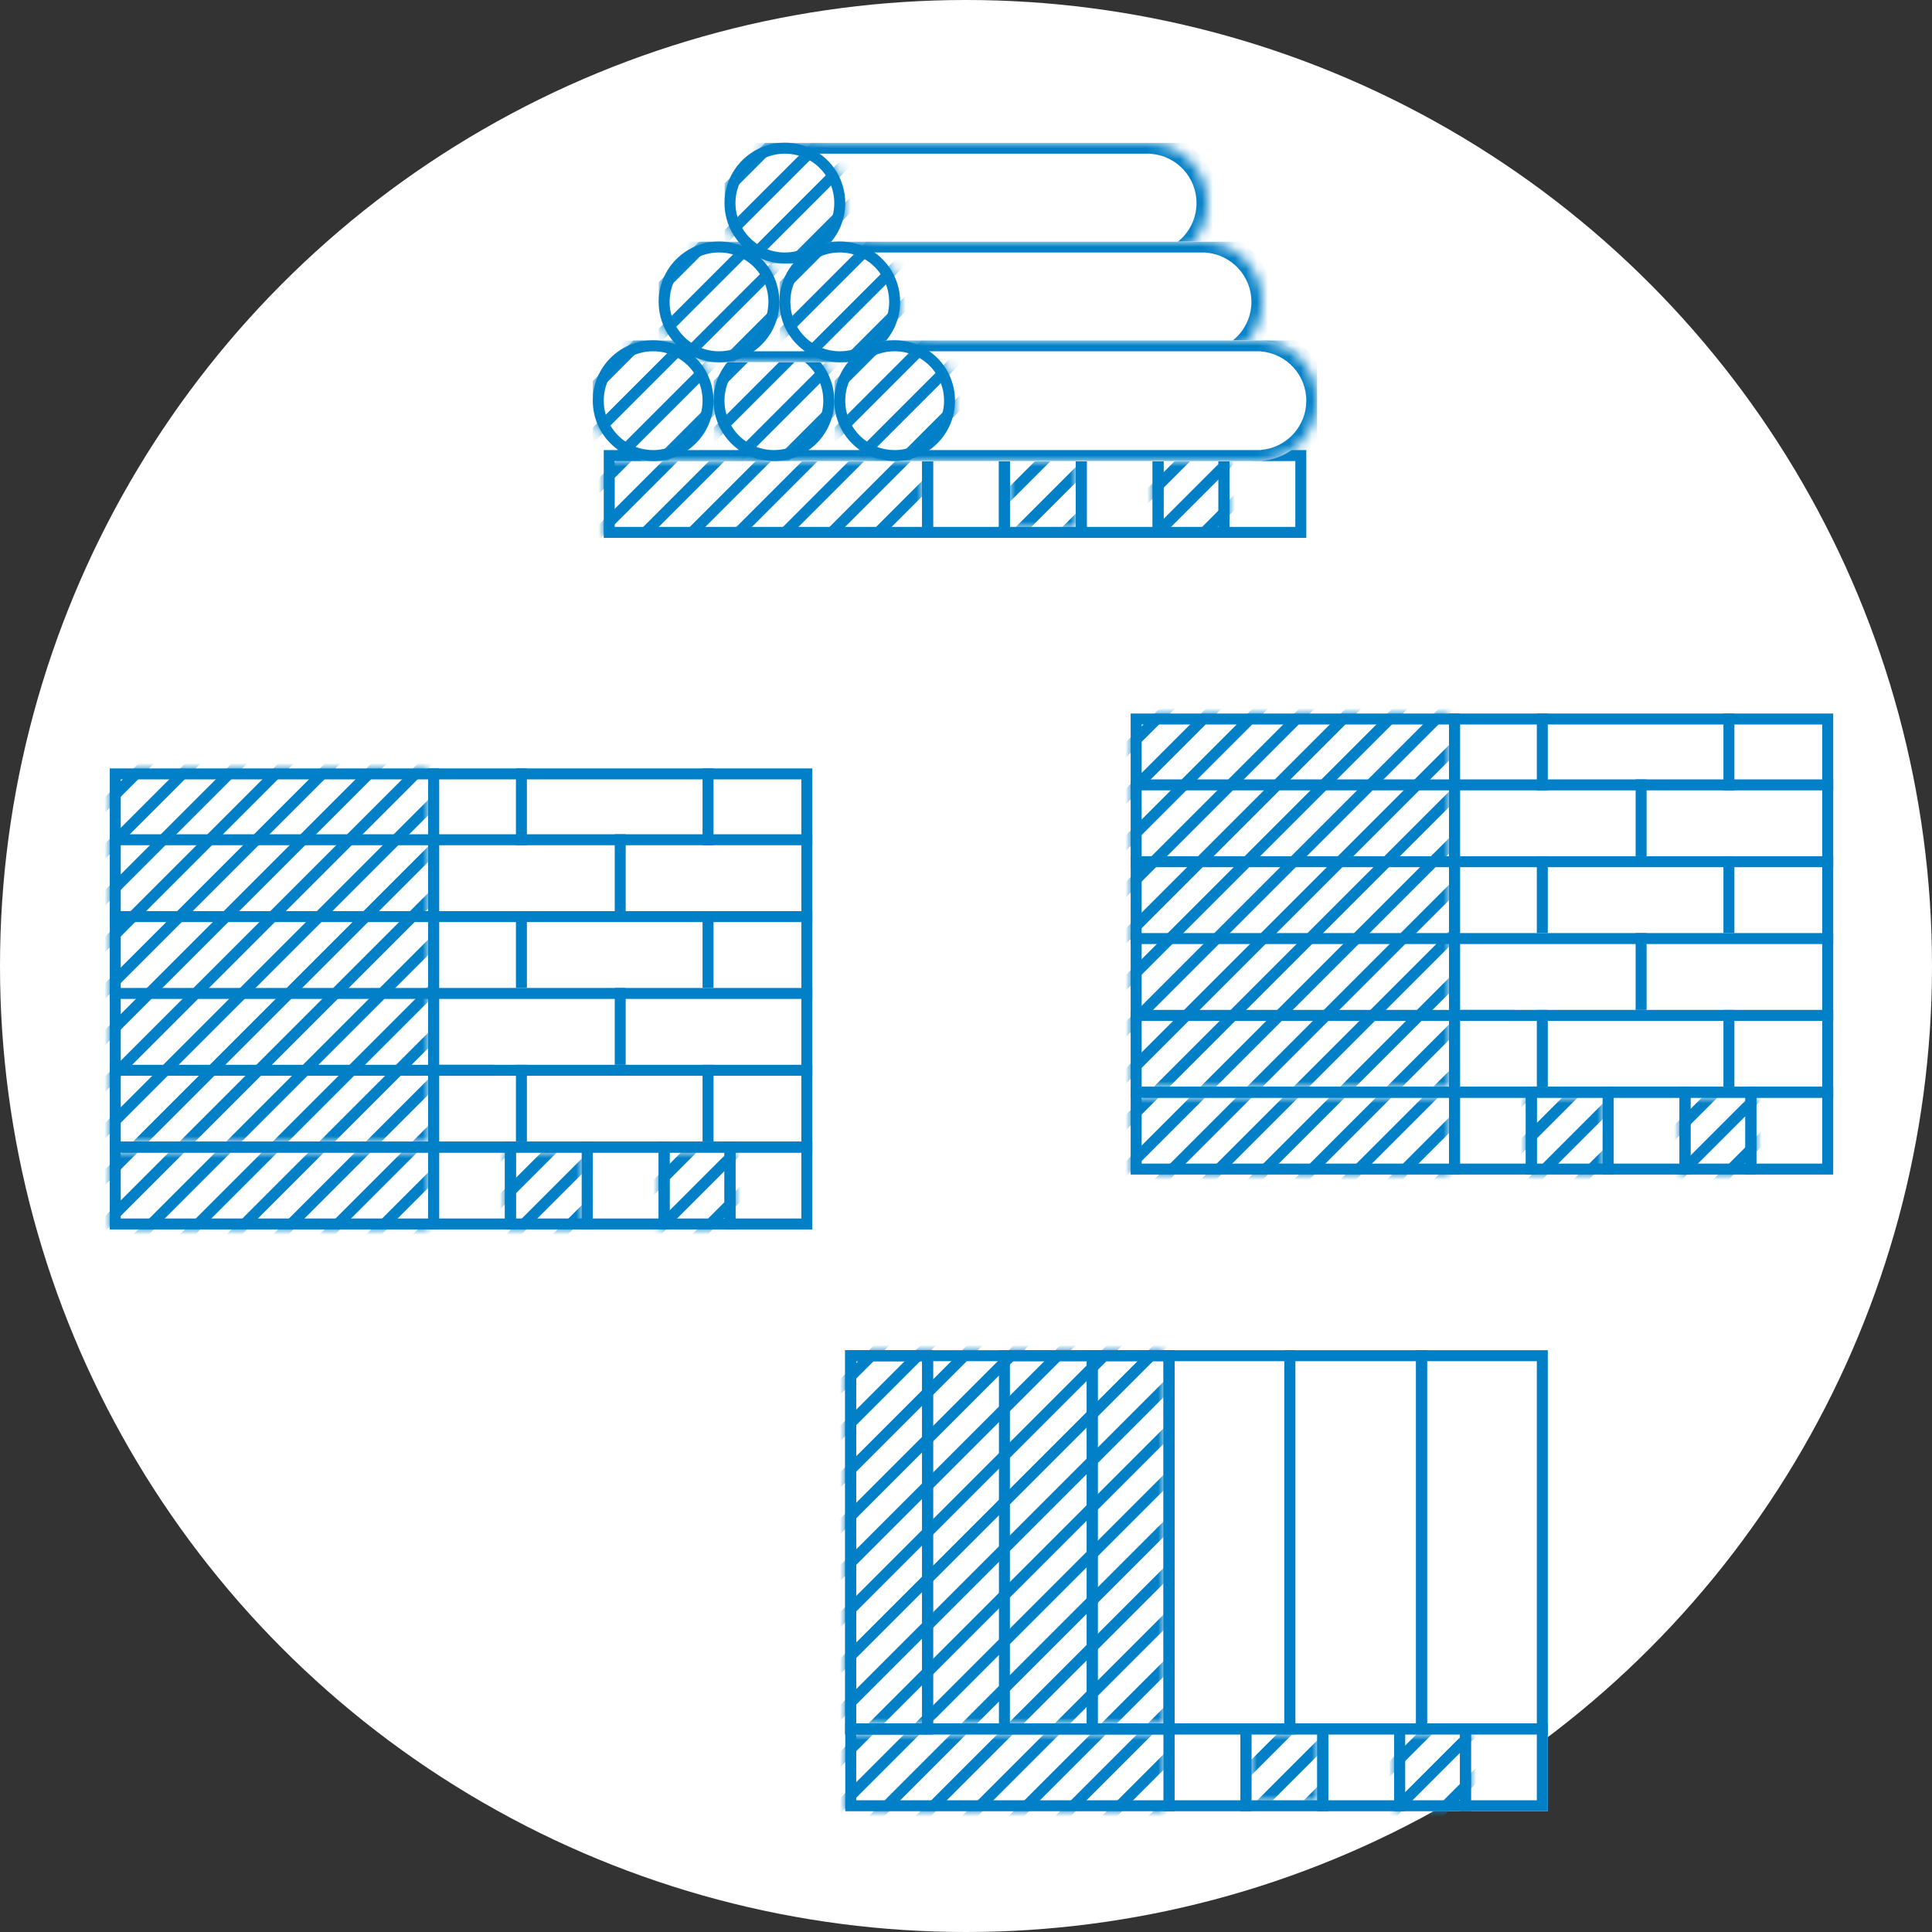 <svg width="176" height="176" viewBox="0 0 176 176" fill="none" xmlns="http://www.w3.org/2000/svg">
<rect x="0" y="0" width="176" height="176" fill="#333333" stroke="none"/>
<circle cx="88" cy="88" r="88" fill="white"/>
<g clip-path="url(#clip0)">
<mask id="mask0" mask-type="alpha" maskUnits="userSpaceOnUse" x="55" y="42" width="57" height="8">
<rect x="105" y="42" width="7" height="7" fill="#0280C7"/>
<rect x="92" y="42" width="6" height="6" fill="#0280C7"/>
<rect x="55" y="42" width="29" height="7" fill="#0280C7"/>
</mask>
<g mask="url(#mask0)">
<rect x="-11.515" y="41.744" width="317" height="1" transform="rotate(-45 -11.515 41.744)" fill="#0280C7"/>
<rect x="-9.394" y="43.865" width="317" height="1" transform="rotate(-45 -9.394 43.865)" fill="#0280C7"/>
<rect x="-7.272" y="45.987" width="317" height="1" transform="rotate(-45 -7.272 45.987)" fill="#0280C7"/>
<rect x="-5.15" y="48.108" width="317" height="1" transform="rotate(-45 -5.15 48.108)" fill="#0280C7"/>
<rect x="-3.029" y="50.229" width="317" height="1" transform="rotate(-45 -3.029 50.229)" fill="#0280C7"/>
<rect x="-0.908" y="52.351" width="317" height="1" transform="rotate(-45 -0.908 52.351)" fill="#0280C7"/>
<rect x="1.213" y="54.472" width="317" height="1" transform="rotate(-45 1.213 54.472)" fill="#0280C7"/>
<rect x="3.335" y="56.593" width="317" height="1" transform="rotate(-45 3.335 56.593)" fill="#0280C7"/>
<rect x="5.456" y="58.715" width="317" height="1" transform="rotate(-45 5.456 58.715)" fill="#0280C7"/>
<rect x="7.577" y="60.836" width="317" height="1" transform="rotate(-45 7.577 60.836)" fill="#0280C7"/>
<rect x="9.698" y="62.957" width="317" height="1" transform="rotate(-45 9.698 62.957)" fill="#0280C7"/>
<rect x="11.819" y="65.079" width="317" height="1" transform="rotate(-45 11.819 65.079)" fill="#0280C7"/>
<rect x="13.941" y="67.2" width="317" height="1" transform="rotate(-45 13.941 67.2)" fill="#0280C7"/>
<rect x="16.062" y="69.321" width="317" height="1" transform="rotate(-45 16.062 69.321)" fill="#0280C7"/>
<rect x="18.184" y="71.442" width="317" height="1" transform="rotate(-45 18.184 71.442)" fill="#0280C7"/>
<rect x="20.305" y="73.564" width="317" height="1" transform="rotate(-45 20.305 73.564)" fill="#0280C7"/>
<rect x="22.427" y="75.685" width="317" height="1" transform="rotate(-45 22.427 75.685)" fill="#0280C7"/>
<rect x="24.548" y="77.806" width="317" height="1" transform="rotate(-45 24.548 77.806)" fill="#0280C7"/>
<rect x="26.669" y="79.928" width="317" height="1" transform="rotate(-45 26.669 79.928)" fill="#0280C7"/>
<rect x="28.79" y="82.049" width="317" height="1" transform="rotate(-45 28.79 82.049)" fill="#0280C7"/>
<rect x="30.912" y="84.17" width="317" height="1" transform="rotate(-45 30.912 84.17)" fill="#0280C7"/>
<rect x="33.033" y="86.292" width="317" height="1" transform="rotate(-45 33.033 86.292)" fill="#0280C7"/>
<rect x="35.154" y="88.413" width="317" height="1" transform="rotate(-45 35.154 88.413)" fill="#0280C7"/>
<rect x="37.275" y="90.534" width="317" height="1" transform="rotate(-45 37.275 90.534)" fill="#0280C7"/>
<rect x="39.397" y="92.656" width="317" height="1" transform="rotate(-45 39.397 92.656)" fill="#0280C7"/>
<rect x="41.519" y="94.777" width="317" height="1" transform="rotate(-45 41.519 94.777)" fill="#0280C7"/>
<rect x="43.64" y="96.898" width="317" height="1" transform="rotate(-45 43.64 96.898)" fill="#0280C7"/>
<rect x="45.761" y="99.02" width="317" height="1" transform="rotate(-45 45.761 99.02)" fill="#0280C7"/>
<rect x="47.882" y="101.141" width="317" height="1" transform="rotate(-45 47.882 101.141)" fill="#0280C7"/>
<rect x="50.004" y="103.262" width="317" height="1" transform="rotate(-45 50.004 103.262)" fill="#0280C7"/>
<rect x="52.125" y="105.384" width="317" height="1" transform="rotate(-45 52.125 105.384)" fill="#0280C7"/>
<rect x="54.246" y="107.505" width="317" height="1" transform="rotate(-45 54.246 107.505)" fill="#0280C7"/>
<rect x="56.367" y="109.626" width="317" height="1" transform="rotate(-45 56.367 109.626)" fill="#0280C7"/>
<rect x="58.489" y="111.748" width="317" height="1" transform="rotate(-45 58.489 111.748)" fill="#0280C7"/>
<rect x="60.61" y="113.869" width="317" height="1" transform="rotate(-45 60.61 113.869)" fill="#0369A1"/>
<rect x="62.731" y="115.99" width="317" height="1" transform="rotate(-45 62.731 115.99)" fill="#0369A1"/>
<rect x="64.853" y="118.111" width="317" height="1" transform="rotate(-45 64.853 118.111)" fill="#0369A1"/>
<rect x="66.975" y="120.233" width="317" height="1" transform="rotate(-45 66.975 120.233)" fill="#0369A1"/>
<rect x="69.096" y="122.354" width="317" height="1" transform="rotate(-45 69.096 122.354)" fill="#0369A1"/>
<rect x="71.217" y="124.475" width="317" height="1" transform="rotate(-45 71.217 124.475)" fill="#0369A1"/>
<rect x="73.338" y="126.597" width="317" height="1" transform="rotate(-45 73.338 126.597)" fill="#0369A1"/>
<rect x="75.459" y="128.718" width="317" height="1" transform="rotate(-45 75.459 128.718)" fill="#0369A1"/>
<rect x="77.581" y="130.839" width="317" height="1" transform="rotate(-45 77.581 130.839)" fill="#0369A1"/>
<rect x="79.702" y="132.961" width="317" height="1" transform="rotate(-45 79.702 132.961)" fill="#0369A1"/>
<rect x="81.823" y="135.082" width="317" height="1" transform="rotate(-45 81.823 135.082)" fill="#0369A1"/>
<rect x="83.944" y="137.203" width="317" height="1" transform="rotate(-45 83.944 137.203)" fill="#0369A1"/>
<rect x="86.066" y="139.325" width="317" height="1" transform="rotate(-45 86.066 139.325)" fill="#0369A1"/>
<rect x="88.188" y="141.446" width="317" height="1" transform="rotate(-45 88.188 141.446)" fill="#0369A1"/>
<rect x="90.309" y="143.567" width="317" height="1" transform="rotate(-45 90.309 143.567)" fill="#0369A1"/>
<rect x="92.43" y="145.689" width="317" height="1" transform="rotate(-45 92.43 145.689)" fill="#0369A1"/>
<rect x="94.551" y="147.81" width="317" height="1" transform="rotate(-45 94.551 147.81)" fill="#0369A1"/>
<rect x="96.672" y="149.931" width="317" height="1" transform="rotate(-45 96.672 149.931)" fill="#0369A1"/>
<rect x="98.793" y="152.053" width="317" height="1" transform="rotate(-45 98.793 152.053)" fill="#0369A1"/>
</g>
<rect x="111.5" y="41.5" width="7" height="7" stroke="#0280C7"/>
<rect x="-0.5" y="0.5" width="6" height="7" transform="matrix(-1 0 0 1 111 41)" stroke="#0280C7"/>
<rect x="98.5" y="41.5" width="7" height="7" stroke="#0280C7"/>
<rect x="84.5" y="41.5" width="7" height="7" stroke="#0280C7"/>
<rect x="91.5" y="41.5" width="7" height="7" stroke="#0280C7"/>
<rect x="55.5" y="41.5" width="29" height="7" stroke="#0280C7"/>
<g clip-path="url(#clip1)">
<mask id="path-64-inside-1" fill="white">
<path fill-rule="evenodd" clip-rule="evenodd" d="M113.5 31H59C57.895 31 57 31.895 57 33V40C57 41.105 57.895 42 59 42H113.5H113.988C113.995 42 114 41.995 114 41.988C114 41.982 114.005 41.977 114.011 41.977C116.809 41.719 119 39.365 119 36.5C119 33.635 116.809 31.281 114.011 31.023C114.005 31.023 114 31.018 114 31.012C114 31.005 113.995 31 113.988 31H113.5Z"/>
</mask>
<path fill-rule="evenodd" clip-rule="evenodd" d="M113.5 31H59C57.895 31 57 31.895 57 33V40C57 41.105 57.895 42 59 42H113.5H113.988C113.995 42 114 41.995 114 41.988C114 41.982 114.005 41.977 114.011 41.977C116.809 41.719 119 39.365 119 36.5C119 33.635 116.809 31.281 114.011 31.023C114.005 31.023 114 31.018 114 31.012C114 31.005 113.995 31 113.988 31H113.5Z" fill="white"/>
<path d="M114.011 31.023L114.102 30.028L114.011 31.023ZM114.011 41.977L114.102 42.972L114.011 41.977ZM59 32H113.5V30H59V32ZM58 40V33H56V40H58ZM113.5 41H59V43H113.5V41ZM113.988 41H113.5V43H113.988V41ZM118 36.5C118 38.844 116.207 40.77 113.919 40.981L114.102 42.972C117.41 42.668 120 39.887 120 36.5H118ZM113.919 32.019C116.207 32.23 118 34.156 118 36.5H120C120 33.113 117.41 30.332 114.102 30.028L113.919 32.019ZM113.5 32H113.988V30H113.5V32ZM115 31.012C115 30.453 114.547 30 113.988 30V32C113.442 32 113 31.558 113 31.012H115ZM113.988 43C114.547 43 115 42.547 115 41.988H113C113 41.443 113.442 41 113.988 41V43ZM114.102 30.028C114.605 30.074 115 30.495 115 31.012H113C113 31.541 113.405 31.972 113.919 32.019L114.102 30.028ZM56 40C56 41.657 57.343 43 59 43V41C58.448 41 58 40.552 58 40H56ZM115 41.988C115 42.505 114.605 42.926 114.102 42.972L113.919 40.981C113.405 41.028 113 41.459 113 41.988H115ZM59 30C57.343 30 56 31.343 56 33H58C58 32.448 58.448 32 59 32V30Z" fill="#0280C7" mask="url(#path-64-inside-1)"/>
<circle cx="59.5" cy="36.5" r="5" fill="white" stroke="#0280C7"/>
<mask id="mask1" mask-type="alpha" maskUnits="userSpaceOnUse" x="54" y="31" width="11" height="11">
<circle cx="59.5" cy="36.5" r="5" fill="white" stroke="#0280C7"/>
</mask>
<g mask="url(#mask1)">
<rect x="10" y="53.258" width="317" height="1" transform="rotate(-45 10 53.258)" fill="#0280C7"/>
<rect x="12.121" y="55.38" width="317" height="1" transform="rotate(-45 12.121 55.38)" fill="#0280C7"/>
<rect x="14.242" y="57.501" width="317" height="1" transform="rotate(-45 14.242 57.501)" fill="#0280C7"/>
<rect x="16.364" y="59.622" width="317" height="1" transform="rotate(-45 16.364 59.622)" fill="#0280C7"/>
<rect x="18.485" y="61.744" width="317" height="1" transform="rotate(-45 18.485 61.744)" fill="#0280C7"/>
<rect x="20.606" y="63.865" width="317" height="1" transform="rotate(-45 20.606 63.865)" fill="#0280C7"/>
<rect x="22.727" y="65.986" width="317" height="1" transform="rotate(-45 22.727 65.986)" fill="#0280C7"/>
<rect x="24.85" y="68.108" width="317" height="1" transform="rotate(-45 24.85 68.108)" fill="#0280C7"/>
<rect x="26.971" y="70.229" width="317" height="1" transform="rotate(-45 26.971 70.229)" fill="#0280C7"/>
<rect x="29.092" y="72.35" width="317" height="1" transform="rotate(-45 29.092 72.35)" fill="#0280C7"/>
<rect x="31.213" y="74.472" width="317" height="1" transform="rotate(-45 31.213 74.472)" fill="#0280C7"/>
<rect x="33.335" y="76.593" width="317" height="1" transform="rotate(-45 33.335 76.593)" fill="#0280C7"/>
<rect x="35.456" y="78.714" width="317" height="1" transform="rotate(-45 35.456 78.714)" fill="#0280C7"/>
<rect x="37.577" y="80.836" width="317" height="1" transform="rotate(-45 37.577 80.836)" fill="#0280C7"/>
<rect x="39.698" y="82.957" width="317" height="1" transform="rotate(-45 39.698 82.957)" fill="#0280C7"/>
<rect x="41.819" y="85.078" width="317" height="1" transform="rotate(-45 41.819 85.078)" fill="#0280C7"/>
<rect x="43.941" y="87.2" width="317" height="1" transform="rotate(-45 43.941 87.2)" fill="#0280C7"/>
<rect x="46.062" y="89.321" width="317" height="1" transform="rotate(-45 46.062 89.321)" fill="#0280C7"/>
<rect x="48.184" y="91.442" width="317" height="1" transform="rotate(-45 48.184 91.442)" fill="#0280C7"/>
<rect x="50.305" y="93.564" width="317" height="1" transform="rotate(-45 50.305 93.564)" fill="#0280C7"/>
<rect x="52.427" y="95.685" width="317" height="1" transform="rotate(-45 52.427 95.685)" fill="#0280C7"/>
<rect x="54.548" y="97.806" width="317" height="1" transform="rotate(-45 54.548 97.806)" fill="#0280C7"/>
<rect x="56.669" y="99.927" width="317" height="1" transform="rotate(-45 56.669 99.927)" fill="#0280C7"/>
<rect x="58.79" y="102.049" width="317" height="1" transform="rotate(-45 58.79 102.049)" fill="#0280C7"/>
<rect x="60.912" y="104.17" width="317" height="1" transform="rotate(-45 60.912 104.17)" fill="#0280C7"/>
<rect x="63.033" y="106.291" width="317" height="1" transform="rotate(-45 63.033 106.291)" fill="#0280C7"/>
</g>
</g>
<g clip-path="url(#clip2)">
<mask id="path-94-inside-2" fill="white">
<path d="M68 33C68 31.895 68.895 31 70 31H107C108.105 31 109 31.895 109 33V40C109 41.105 108.105 42 107 42H70C68.895 42 68 41.105 68 40V33Z"/>
</mask>
<path d="M68 33C68 31.895 68.895 31 70 31H107C108.105 31 109 31.895 109 33V40C109 41.105 108.105 42 107 42H70C68.895 42 68 41.105 68 40V33Z" fill="white"/>
<path d="M70 32H107V30H70V32ZM108 33V40H110V33H108ZM107 41H70V43H107V41ZM69 40V33H67V40H69ZM70 41C69.448 41 69 40.552 69 40H67C67 41.657 68.343 43 70 43V41ZM108 40C108 40.552 107.552 41 107 41V43C108.657 43 110 41.657 110 40H108ZM107 32C107.552 32 108 32.448 108 33H110C110 31.343 108.657 30 107 30V32ZM70 30C68.343 30 67 31.343 67 33H69C69 32.448 69.448 32 70 32V30Z" fill="#0280C7" mask="url(#path-94-inside-2)"/>
<circle cx="70.5" cy="36.5" r="5" fill="white" stroke="#0280C7"/>
<mask id="mask2" mask-type="alpha" maskUnits="userSpaceOnUse" x="65" y="31" width="11" height="11">
<circle cx="70.5" cy="36.5" r="5" fill="white" stroke="#0280C7"/>
</mask>
<g mask="url(#mask2)">
<rect x="21" y="53.258" width="317" height="1" transform="rotate(-45 21 53.258)" fill="#0280C7"/>
<rect x="23.121" y="55.38" width="317" height="1" transform="rotate(-45 23.121 55.38)" fill="#0280C7"/>
<rect x="25.242" y="57.501" width="317" height="1" transform="rotate(-45 25.242 57.501)" fill="#0280C7"/>
<rect x="27.364" y="59.622" width="317" height="1" transform="rotate(-45 27.364 59.622)" fill="#0280C7"/>
<rect x="29.485" y="61.744" width="317" height="1" transform="rotate(-45 29.485 61.744)" fill="#0280C7"/>
<rect x="31.606" y="63.865" width="317" height="1" transform="rotate(-45 31.606 63.865)" fill="#0280C7"/>
<rect x="33.727" y="65.986" width="317" height="1" transform="rotate(-45 33.727 65.986)" fill="#0280C7"/>
<rect x="35.85" y="68.108" width="317" height="1" transform="rotate(-45 35.85 68.108)" fill="#0280C7"/>
<rect x="37.971" y="70.229" width="317" height="1" transform="rotate(-45 37.971 70.229)" fill="#0280C7"/>
<rect x="40.092" y="72.35" width="317" height="1" transform="rotate(-45 40.092 72.35)" fill="#0280C7"/>
<rect x="42.213" y="74.472" width="317" height="1" transform="rotate(-45 42.213 74.472)" fill="#0280C7"/>
<rect x="44.335" y="76.593" width="317" height="1" transform="rotate(-45 44.335 76.593)" fill="#0280C7"/>
<rect x="46.456" y="78.714" width="317" height="1" transform="rotate(-45 46.456 78.714)" fill="#0280C7"/>
<rect x="48.577" y="80.836" width="317" height="1" transform="rotate(-45 48.577 80.836)" fill="#0280C7"/>
<rect x="50.698" y="82.957" width="317" height="1" transform="rotate(-45 50.698 82.957)" fill="#0280C7"/>
<rect x="52.819" y="85.078" width="317" height="1" transform="rotate(-45 52.819 85.078)" fill="#0280C7"/>
<rect x="54.941" y="87.2" width="317" height="1" transform="rotate(-45 54.941 87.2)" fill="#0280C7"/>
<rect x="57.062" y="89.321" width="317" height="1" transform="rotate(-45 57.062 89.321)" fill="#0280C7"/>
<rect x="59.184" y="91.442" width="317" height="1" transform="rotate(-45 59.184 91.442)" fill="#0280C7"/>
<rect x="61.305" y="93.564" width="317" height="1" transform="rotate(-45 61.305 93.564)" fill="#0280C7"/>
<rect x="63.427" y="95.685" width="317" height="1" transform="rotate(-45 63.427 95.685)" fill="#0280C7"/>
<rect x="65.548" y="97.806" width="317" height="1" transform="rotate(-45 65.548 97.806)" fill="#0280C7"/>
<rect x="67.669" y="99.927" width="317" height="1" transform="rotate(-45 67.669 99.927)" fill="#0280C7"/>
<rect x="69.79" y="102.049" width="317" height="1" transform="rotate(-45 69.79 102.049)" fill="#0280C7"/>
<rect x="71.912" y="104.17" width="317" height="1" transform="rotate(-45 71.912 104.17)" fill="#0280C7"/>
<rect x="74.033" y="106.291" width="317" height="1" transform="rotate(-45 74.033 106.291)" fill="#0280C7"/>
</g>
</g>
<g clip-path="url(#clip3)">
<mask id="path-124-inside-3" fill="white">
<path fill-rule="evenodd" clip-rule="evenodd" d="M98.5 22H65C63.895 22 63 22.895 63 24V31C63 32.105 63.895 33 65 33H98.5H98.988C98.995 33 99 32.995 99 32.988C99 32.982 99.005 32.977 99.011 32.977C101.809 32.719 104 30.365 104 27.5C104 24.635 101.809 22.281 99.011 22.023C99.005 22.023 99 22.018 99 22.012C99 22.005 98.995 22 98.988 22H98.5Z"/>
</mask>
<path fill-rule="evenodd" clip-rule="evenodd" d="M98.5 22H65C63.895 22 63 22.895 63 24V31C63 32.105 63.895 33 65 33H98.5H98.988C98.995 33 99 32.995 99 32.988C99 32.982 99.005 32.977 99.011 32.977C101.809 32.719 104 30.365 104 27.5C104 24.635 101.809 22.281 99.011 22.023C99.005 22.023 99 22.018 99 22.012C99 22.005 98.995 22 98.988 22H98.5Z" fill="white"/>
<path d="M99.011 22.023L99.102 21.028L99.011 22.023ZM99.011 32.977L99.102 33.972L99.011 32.977ZM65 23H98.5V21H65V23ZM64 31V24H62V31H64ZM98.5 32H65V34H98.5V32ZM98.988 32H98.5V34H98.988V32ZM103 27.5C103 29.844 101.207 31.77 98.919 31.981L99.102 33.972C102.41 33.668 105 30.887 105 27.5H103ZM98.919 23.019C101.207 23.23 103 25.156 103 27.5H105C105 24.113 102.41 21.332 99.102 21.028L98.919 23.019ZM98.5 23H98.988V21H98.5V23ZM100 22.012C100 21.453 99.547 21 98.988 21V23C98.442 23 98 22.558 98 22.012H100ZM98.988 34C99.547 34 100 33.547 100 32.988H98C98 32.443 98.442 32 98.988 32V34ZM99.102 21.028C99.605 21.074 100 21.495 100 22.012H98C98 22.541 98.405 22.972 98.919 23.019L99.102 21.028ZM62 31C62 32.657 63.343 34 65 34V32C64.448 32 64 31.552 64 31H62ZM100 32.988C100 33.505 99.605 33.926 99.102 33.972L98.919 31.981C98.405 32.028 98 32.459 98 32.988H100ZM65 21C63.343 21 62 22.343 62 24H64C64 23.448 64.448 23 65 23V21Z" fill="#0280C7" mask="url(#path-124-inside-3)"/>
<circle cx="65.5" cy="27.5" r="5" fill="white" stroke="#0280C7"/>
<mask id="mask3" mask-type="alpha" maskUnits="userSpaceOnUse" x="60" y="22" width="11" height="11">
<circle cx="65.5" cy="27.5" r="5" fill="white" stroke="#0280C7"/>
</mask>
<g mask="url(#mask3)">
<rect x="16" y="44.258" width="317" height="1" transform="rotate(-45 16 44.258)" fill="#0280C7"/>
<rect x="18.121" y="46.38" width="317" height="1" transform="rotate(-45 18.121 46.38)" fill="#0280C7"/>
<rect x="20.242" y="48.501" width="317" height="1" transform="rotate(-45 20.242 48.501)" fill="#0280C7"/>
<rect x="22.364" y="50.622" width="317" height="1" transform="rotate(-45 22.364 50.622)" fill="#0280C7"/>
<rect x="24.485" y="52.744" width="317" height="1" transform="rotate(-45 24.485 52.744)" fill="#0280C7"/>
<rect x="26.606" y="54.865" width="317" height="1" transform="rotate(-45 26.606 54.865)" fill="#0280C7"/>
<rect x="28.727" y="56.986" width="317" height="1" transform="rotate(-45 28.727 56.986)" fill="#0280C7"/>
<rect x="30.85" y="59.108" width="317" height="1" transform="rotate(-45 30.85 59.108)" fill="#0280C7"/>
<rect x="32.971" y="61.229" width="317" height="1" transform="rotate(-45 32.971 61.229)" fill="#0280C7"/>
<rect x="35.092" y="63.35" width="317" height="1" transform="rotate(-45 35.092 63.35)" fill="#0280C7"/>
<rect x="37.213" y="65.472" width="317" height="1" transform="rotate(-45 37.213 65.472)" fill="#0280C7"/>
<rect x="39.335" y="67.593" width="317" height="1" transform="rotate(-45 39.335 67.593)" fill="#0280C7"/>
<rect x="41.456" y="69.714" width="317" height="1" transform="rotate(-45 41.456 69.714)" fill="#0280C7"/>
<rect x="43.577" y="71.836" width="317" height="1" transform="rotate(-45 43.577 71.836)" fill="#0280C7"/>
<rect x="45.698" y="73.957" width="317" height="1" transform="rotate(-45 45.698 73.957)" fill="#0280C7"/>
<rect x="47.819" y="76.078" width="317" height="1" transform="rotate(-45 47.819 76.078)" fill="#0280C7"/>
<rect x="49.941" y="78.2" width="317" height="1" transform="rotate(-45 49.941 78.2)" fill="#0280C7"/>
<rect x="52.062" y="80.321" width="317" height="1" transform="rotate(-45 52.062 80.321)" fill="#0280C7"/>
<rect x="54.184" y="82.442" width="317" height="1" transform="rotate(-45 54.184 82.442)" fill="#0280C7"/>
<rect x="56.305" y="84.564" width="317" height="1" transform="rotate(-45 56.305 84.564)" fill="#0280C7"/>
<rect x="58.427" y="86.685" width="317" height="1" transform="rotate(-45 58.427 86.685)" fill="#0280C7"/>
<rect x="60.548" y="88.806" width="317" height="1" transform="rotate(-45 60.548 88.806)" fill="#0280C7"/>
<rect x="62.669" y="90.927" width="317" height="1" transform="rotate(-45 62.669 90.927)" fill="#0280C7"/>
<rect x="64.79" y="93.049" width="317" height="1" transform="rotate(-45 64.79 93.049)" fill="#0280C7"/>
<rect x="66.912" y="95.17" width="317" height="1" transform="rotate(-45 66.912 95.17)" fill="#0280C7"/>
<rect x="69.033" y="97.291" width="317" height="1" transform="rotate(-45 69.033 97.291)" fill="#0280C7"/>
</g>
</g>
<g clip-path="url(#clip4)">
<mask id="path-154-inside-4" fill="white">
<path fill-rule="evenodd" clip-rule="evenodd" d="M104.5 13H71C69.895 13 69 13.895 69 15V22C69 23.105 69.895 24 71 24H104.5H104.988C104.995 24 105 23.995 105 23.988C105 23.982 105.005 23.977 105.011 23.977C107.809 23.719 110 21.365 110 18.5C110 15.635 107.809 13.281 105.011 13.023C105.005 13.023 105 13.018 105 13.012C105 13.005 104.995 13 104.988 13H104.5Z"/>
</mask>
<path fill-rule="evenodd" clip-rule="evenodd" d="M104.5 13H71C69.895 13 69 13.895 69 15V22C69 23.105 69.895 24 71 24H104.5H104.988C104.995 24 105 23.995 105 23.988C105 23.982 105.005 23.977 105.011 23.977C107.809 23.719 110 21.365 110 18.5C110 15.635 107.809 13.281 105.011 13.023C105.005 13.023 105 13.018 105 13.012C105 13.005 104.995 13 104.988 13H104.5Z" fill="white"/>
<path d="M105.011 13.023L105.102 12.028L105.011 13.023ZM105.011 23.977L105.102 24.972L105.011 23.977ZM71 14H104.5V12H71V14ZM70 22V15H68V22H70ZM104.5 23H71V25H104.5V23ZM104.988 23H104.5V25H104.988V23ZM109 18.5C109 20.844 107.207 22.77 104.919 22.981L105.102 24.972C108.41 24.668 111 21.887 111 18.5H109ZM104.919 14.019C107.207 14.23 109 16.156 109 18.5H111C111 15.113 108.41 12.332 105.102 12.028L104.919 14.019ZM104.5 14H104.988V12H104.5V14ZM106 13.012C106 12.453 105.547 12 104.988 12V14C104.442 14 104 13.557 104 13.012H106ZM104.988 25C105.547 25 106 24.547 106 23.988H104C104 23.442 104.442 23 104.988 23V25ZM105.102 12.028C105.605 12.074 106 12.495 106 13.012H104C104 13.541 104.405 13.972 104.919 14.019L105.102 12.028ZM68 22C68 23.657 69.343 25 71 25V23C70.448 23 70 22.552 70 22H68ZM106 23.988C106 24.505 105.605 24.926 105.102 24.972L104.919 22.981C104.405 23.028 104 23.459 104 23.988H106ZM71 12C69.343 12 68 13.343 68 15H70C70 14.448 70.448 14 71 14V12Z" fill="#0280C7" mask="url(#path-154-inside-4)"/>
<circle cx="71.5" cy="18.5" r="5" fill="white" stroke="#0280C7"/>
<mask id="mask4" mask-type="alpha" maskUnits="userSpaceOnUse" x="66" y="13" width="11" height="11">
<circle cx="71.5" cy="18.5" r="5" fill="white" stroke="#0280C7"/>
</mask>
<g mask="url(#mask4)">
<rect x="22" y="35.258" width="317" height="1" transform="rotate(-45 22 35.258)" fill="#0280C7"/>
<rect x="24.121" y="37.38" width="317" height="1" transform="rotate(-45 24.121 37.38)" fill="#0280C7"/>
<rect x="26.242" y="39.501" width="317" height="1" transform="rotate(-45 26.242 39.501)" fill="#0280C7"/>
<rect x="28.364" y="41.622" width="317" height="1" transform="rotate(-45 28.364 41.622)" fill="#0280C7"/>
<rect x="30.485" y="43.744" width="317" height="1" transform="rotate(-45 30.485 43.744)" fill="#0280C7"/>
<rect x="32.606" y="45.865" width="317" height="1" transform="rotate(-45 32.606 45.865)" fill="#0280C7"/>
<rect x="34.727" y="47.986" width="317" height="1" transform="rotate(-45 34.727 47.986)" fill="#0280C7"/>
<rect x="36.85" y="50.108" width="317" height="1" transform="rotate(-45 36.85 50.108)" fill="#0280C7"/>
<rect x="38.971" y="52.229" width="317" height="1" transform="rotate(-45 38.971 52.229)" fill="#0280C7"/>
<rect x="41.092" y="54.35" width="317" height="1" transform="rotate(-45 41.092 54.35)" fill="#0280C7"/>
<rect x="43.213" y="56.472" width="317" height="1" transform="rotate(-45 43.213 56.472)" fill="#0280C7"/>
<rect x="45.335" y="58.593" width="317" height="1" transform="rotate(-45 45.335 58.593)" fill="#0280C7"/>
<rect x="47.456" y="60.714" width="317" height="1" transform="rotate(-45 47.456 60.714)" fill="#0280C7"/>
<rect x="49.577" y="62.836" width="317" height="1" transform="rotate(-45 49.577 62.836)" fill="#0280C7"/>
<rect x="51.698" y="64.957" width="317" height="1" transform="rotate(-45 51.698 64.957)" fill="#0280C7"/>
<rect x="53.819" y="67.078" width="317" height="1" transform="rotate(-45 53.819 67.078)" fill="#0280C7"/>
<rect x="55.941" y="69.2" width="317" height="1" transform="rotate(-45 55.941 69.2)" fill="#0280C7"/>
<rect x="58.062" y="71.321" width="317" height="1" transform="rotate(-45 58.062 71.321)" fill="#0280C7"/>
<rect x="60.184" y="73.442" width="317" height="1" transform="rotate(-45 60.184 73.442)" fill="#0280C7"/>
<rect x="62.305" y="75.564" width="317" height="1" transform="rotate(-45 62.305 75.564)" fill="#0280C7"/>
<rect x="64.427" y="77.685" width="317" height="1" transform="rotate(-45 64.427 77.685)" fill="#0280C7"/>
<rect x="66.548" y="79.806" width="317" height="1" transform="rotate(-45 66.548 79.806)" fill="#0280C7"/>
<rect x="68.669" y="81.927" width="317" height="1" transform="rotate(-45 68.669 81.927)" fill="#0280C7"/>
<rect x="70.79" y="84.049" width="317" height="1" transform="rotate(-45 70.79 84.049)" fill="#0280C7"/>
<rect x="72.912" y="86.17" width="317" height="1" transform="rotate(-45 72.912 86.17)" fill="#0280C7"/>
<rect x="75.033" y="88.291" width="317" height="1" transform="rotate(-45 75.033 88.291)" fill="#0280C7"/>
</g>
</g>
<g clip-path="url(#clip5)">
<mask id="path-184-inside-5" fill="white">
<path fill-rule="evenodd" clip-rule="evenodd" d="M109.5 22H76C74.895 22 74 22.895 74 24V31C74 32.105 74.895 33 76 33H109.5H109.988C109.995 33 110 32.995 110 32.988C110 32.982 110.005 32.977 110.011 32.977C112.809 32.719 115 30.365 115 27.5C115 24.635 112.809 22.281 110.011 22.023C110.005 22.023 110 22.018 110 22.012C110 22.005 109.995 22 109.988 22H109.5Z"/>
</mask>
<path fill-rule="evenodd" clip-rule="evenodd" d="M109.5 22H76C74.895 22 74 22.895 74 24V31C74 32.105 74.895 33 76 33H109.5H109.988C109.995 33 110 32.995 110 32.988C110 32.982 110.005 32.977 110.011 32.977C112.809 32.719 115 30.365 115 27.5C115 24.635 112.809 22.281 110.011 22.023C110.005 22.023 110 22.018 110 22.012C110 22.005 109.995 22 109.988 22H109.5Z" fill="white"/>
<path d="M110.011 22.023L110.102 21.028L110.011 22.023ZM110.011 32.977L110.102 33.972L110.011 32.977ZM76 23H109.5V21H76V23ZM75 31V24H73V31H75ZM109.5 32H76V34H109.5V32ZM109.988 32H109.5V34H109.988V32ZM114 27.5C114 29.844 112.207 31.77 109.919 31.981L110.102 33.972C113.41 33.668 116 30.887 116 27.5H114ZM109.919 23.019C112.207 23.23 114 25.156 114 27.5H116C116 24.113 113.41 21.332 110.102 21.028L109.919 23.019ZM109.5 23H109.988V21H109.5V23ZM111 22.012C111 21.453 110.547 21 109.988 21V23C109.442 23 109 22.558 109 22.012H111ZM109.988 34C110.547 34 111 33.547 111 32.988H109C109 32.443 109.442 32 109.988 32V34ZM110.102 21.028C110.605 21.074 111 21.495 111 22.012H109C109 22.541 109.405 22.972 109.919 23.019L110.102 21.028ZM73 31C73 32.657 74.343 34 76 34V32C75.448 32 75 31.552 75 31H73ZM111 32.988C111 33.505 110.605 33.926 110.102 33.972L109.919 31.981C109.405 32.028 109 32.459 109 32.988H111ZM76 21C74.343 21 73 22.343 73 24H75C75 23.448 75.448 23 76 23V21Z" fill="#0280C7" mask="url(#path-184-inside-5)"/>
<circle cx="76.5" cy="27.5" r="5" fill="white" stroke="#0280C7"/>
<mask id="mask5" mask-type="alpha" maskUnits="userSpaceOnUse" x="71" y="22" width="11" height="11">
<circle cx="76.5" cy="27.5" r="5" fill="white" stroke="#0280C7"/>
</mask>
<g mask="url(#mask5)">
<rect x="27" y="44.258" width="317" height="1" transform="rotate(-45 27 44.258)" fill="#0280C7"/>
<rect x="29.121" y="46.38" width="317" height="1" transform="rotate(-45 29.121 46.38)" fill="#0280C7"/>
<rect x="31.242" y="48.501" width="317" height="1" transform="rotate(-45 31.242 48.501)" fill="#0280C7"/>
<rect x="33.364" y="50.622" width="317" height="1" transform="rotate(-45 33.364 50.622)" fill="#0280C7"/>
<rect x="35.485" y="52.744" width="317" height="1" transform="rotate(-45 35.485 52.744)" fill="#0280C7"/>
<rect x="37.606" y="54.865" width="317" height="1" transform="rotate(-45 37.606 54.865)" fill="#0280C7"/>
<rect x="39.727" y="56.986" width="317" height="1" transform="rotate(-45 39.727 56.986)" fill="#0280C7"/>
<rect x="41.85" y="59.108" width="317" height="1" transform="rotate(-45 41.85 59.108)" fill="#0280C7"/>
<rect x="43.971" y="61.229" width="317" height="1" transform="rotate(-45 43.971 61.229)" fill="#0280C7"/>
<rect x="46.092" y="63.35" width="317" height="1" transform="rotate(-45 46.092 63.35)" fill="#0280C7"/>
<rect x="48.213" y="65.472" width="317" height="1" transform="rotate(-45 48.213 65.472)" fill="#0280C7"/>
<rect x="50.335" y="67.593" width="317" height="1" transform="rotate(-45 50.335 67.593)" fill="#0280C7"/>
<rect x="52.456" y="69.714" width="317" height="1" transform="rotate(-45 52.456 69.714)" fill="#0280C7"/>
<rect x="54.577" y="71.836" width="317" height="1" transform="rotate(-45 54.577 71.836)" fill="#0280C7"/>
<rect x="56.698" y="73.957" width="317" height="1" transform="rotate(-45 56.698 73.957)" fill="#0280C7"/>
<rect x="58.819" y="76.078" width="317" height="1" transform="rotate(-45 58.819 76.078)" fill="#0280C7"/>
<rect x="60.941" y="78.2" width="317" height="1" transform="rotate(-45 60.941 78.2)" fill="#0280C7"/>
<rect x="63.062" y="80.321" width="317" height="1" transform="rotate(-45 63.062 80.321)" fill="#0280C7"/>
<rect x="65.184" y="82.442" width="317" height="1" transform="rotate(-45 65.184 82.442)" fill="#0280C7"/>
<rect x="67.305" y="84.564" width="317" height="1" transform="rotate(-45 67.305 84.564)" fill="#0280C7"/>
<rect x="69.427" y="86.685" width="317" height="1" transform="rotate(-45 69.427 86.685)" fill="#0280C7"/>
<rect x="71.548" y="88.806" width="317" height="1" transform="rotate(-45 71.548 88.806)" fill="#0280C7"/>
<rect x="73.669" y="90.927" width="317" height="1" transform="rotate(-45 73.669 90.927)" fill="#0280C7"/>
<rect x="75.79" y="93.049" width="317" height="1" transform="rotate(-45 75.79 93.049)" fill="#0280C7"/>
<rect x="77.912" y="95.17" width="317" height="1" transform="rotate(-45 77.912 95.17)" fill="#0280C7"/>
<rect x="80.033" y="97.291" width="317" height="1" transform="rotate(-45 80.033 97.291)" fill="#0280C7"/>
</g>
</g>
<g clip-path="url(#clip6)">
<mask id="path-214-inside-6" fill="white">
<path fill-rule="evenodd" clip-rule="evenodd" d="M114.5 31H81C79.895 31 79 31.895 79 33V40C79 41.105 79.895 42 81 42H114.5H114.988C114.995 42 115 41.995 115 41.988C115 41.982 115.005 41.977 115.011 41.977C117.809 41.719 120 39.365 120 36.5C120 33.635 117.809 31.281 115.011 31.023C115.005 31.023 115 31.018 115 31.012C115 31.005 114.995 31 114.988 31H114.5Z"/>
</mask>
<path fill-rule="evenodd" clip-rule="evenodd" d="M114.5 31H81C79.895 31 79 31.895 79 33V40C79 41.105 79.895 42 81 42H114.5H114.988C114.995 42 115 41.995 115 41.988C115 41.982 115.005 41.977 115.011 41.977C117.809 41.719 120 39.365 120 36.5C120 33.635 117.809 31.281 115.011 31.023C115.005 31.023 115 31.018 115 31.012C115 31.005 114.995 31 114.988 31H114.5Z" fill="white"/>
<path d="M115.011 31.023L115.102 30.028L115.011 31.023ZM115.011 41.977L115.102 42.972L115.011 41.977ZM81 32H114.5V30H81V32ZM80 40V33H78V40H80ZM114.5 41H81V43H114.5V41ZM114.988 41H114.5V43H114.988V41ZM119 36.5C119 38.844 117.207 40.77 114.919 40.981L115.102 42.972C118.41 42.668 121 39.887 121 36.5H119ZM114.919 32.019C117.207 32.23 119 34.156 119 36.5H121C121 33.113 118.41 30.332 115.102 30.028L114.919 32.019ZM114.5 32H114.988V30H114.5V32ZM116 31.012C116 30.453 115.547 30 114.988 30V32C114.442 32 114 31.558 114 31.012H116ZM114.988 43C115.547 43 116 42.547 116 41.988H114C114 41.443 114.442 41 114.988 41V43ZM115.102 30.028C115.605 30.074 116 30.495 116 31.012H114C114 31.541 114.405 31.972 114.919 32.019L115.102 30.028ZM78 40C78 41.657 79.343 43 81 43V41C80.448 41 80 40.552 80 40H78ZM116 41.988C116 42.505 115.605 42.926 115.102 42.972L114.919 40.981C114.405 41.028 114 41.459 114 41.988H116ZM81 30C79.343 30 78 31.343 78 33H80C80 32.448 80.448 32 81 32V30Z" fill="#0280C7" mask="url(#path-214-inside-6)"/>
<circle cx="81.5" cy="36.5" r="5" fill="white" stroke="#0280C7"/>
<mask id="mask6" mask-type="alpha" maskUnits="userSpaceOnUse" x="76" y="31" width="11" height="11">
<circle cx="81.5" cy="36.5" r="5" fill="white" stroke="#0280C7"/>
</mask>
<g mask="url(#mask6)">
<rect x="32" y="53.258" width="317" height="1" transform="rotate(-45 32 53.258)" fill="#0280C7"/>
<rect x="34.121" y="55.38" width="317" height="1" transform="rotate(-45 34.121 55.38)" fill="#0280C7"/>
<rect x="36.242" y="57.501" width="317" height="1" transform="rotate(-45 36.242 57.501)" fill="#0280C7"/>
<rect x="38.364" y="59.622" width="317" height="1" transform="rotate(-45 38.364 59.622)" fill="#0280C7"/>
<rect x="40.485" y="61.744" width="317" height="1" transform="rotate(-45 40.485 61.744)" fill="#0280C7"/>
<rect x="42.606" y="63.865" width="317" height="1" transform="rotate(-45 42.606 63.865)" fill="#0280C7"/>
<rect x="44.727" y="65.986" width="317" height="1" transform="rotate(-45 44.727 65.986)" fill="#0280C7"/>
<rect x="46.85" y="68.108" width="317" height="1" transform="rotate(-45 46.85 68.108)" fill="#0280C7"/>
<rect x="48.971" y="70.229" width="317" height="1" transform="rotate(-45 48.971 70.229)" fill="#0280C7"/>
<rect x="51.092" y="72.35" width="317" height="1" transform="rotate(-45 51.092 72.35)" fill="#0280C7"/>
<rect x="53.213" y="74.472" width="317" height="1" transform="rotate(-45 53.213 74.472)" fill="#0280C7"/>
<rect x="55.335" y="76.593" width="317" height="1" transform="rotate(-45 55.335 76.593)" fill="#0280C7"/>
<rect x="57.456" y="78.714" width="317" height="1" transform="rotate(-45 57.456 78.714)" fill="#0280C7"/>
<rect x="59.577" y="80.836" width="317" height="1" transform="rotate(-45 59.577 80.836)" fill="#0280C7"/>
<rect x="61.698" y="82.957" width="317" height="1" transform="rotate(-45 61.698 82.957)" fill="#0280C7"/>
<rect x="63.819" y="85.078" width="317" height="1" transform="rotate(-45 63.819 85.078)" fill="#0280C7"/>
<rect x="65.941" y="87.2" width="317" height="1" transform="rotate(-45 65.941 87.2)" fill="#0280C7"/>
<rect x="68.062" y="89.321" width="317" height="1" transform="rotate(-45 68.062 89.321)" fill="#0280C7"/>
<rect x="70.184" y="91.442" width="317" height="1" transform="rotate(-45 70.184 91.442)" fill="#0280C7"/>
<rect x="72.305" y="93.564" width="317" height="1" transform="rotate(-45 72.305 93.564)" fill="#0280C7"/>
<rect x="74.427" y="95.685" width="317" height="1" transform="rotate(-45 74.427 95.685)" fill="#0280C7"/>
<rect x="76.548" y="97.806" width="317" height="1" transform="rotate(-45 76.548 97.806)" fill="#0280C7"/>
<rect x="78.669" y="99.927" width="317" height="1" transform="rotate(-45 78.669 99.927)" fill="#0280C7"/>
<rect x="80.79" y="102.049" width="317" height="1" transform="rotate(-45 80.79 102.049)" fill="#0280C7"/>
<rect x="82.912" y="104.17" width="317" height="1" transform="rotate(-45 82.912 104.17)" fill="#0280C7"/>
<rect x="85.033" y="106.291" width="317" height="1" transform="rotate(-45 85.033 106.291)" fill="#0280C7"/>
</g>
</g>
</g>
<rect width="64" height="42" transform="translate(103 65)" fill="white"/>
<rect x="132.5" y="65.5" width="34" height="34" stroke="#0280C7"/>
<rect x="103.5" y="65.5" width="29" height="34" stroke="#0280C7"/>
<mask id="mask7" mask-type="alpha" maskUnits="userSpaceOnUse" x="103" y="65" width="57" height="43">
<rect x="153" y="100" width="7" height="7" fill="#0280C7"/>
<rect x="139" y="100" width="7" height="7" fill="#0280C7"/>
<rect x="103" y="100" width="29" height="7" fill="#0280C7"/>
<rect x="103" y="65" width="29" height="34" fill="#0280C7"/>
</mask>
<g mask="url(#mask7)">
<rect x="28" y="91.259" width="317" height="1" transform="rotate(-45 28 91.259)" fill="#0280C7"/>
<rect x="30.121" y="93.38" width="317" height="1" transform="rotate(-45 30.121 93.38)" fill="#0280C7"/>
<rect x="32.242" y="95.501" width="317" height="1" transform="rotate(-45 32.242 95.501)" fill="#0280C7"/>
<rect x="34.364" y="97.623" width="317" height="1" transform="rotate(-45 34.364 97.623)" fill="#0280C7"/>
<rect x="36.485" y="99.744" width="317" height="1" transform="rotate(-45 36.485 99.744)" fill="#0280C7"/>
<rect x="38.606" y="101.865" width="317" height="1" transform="rotate(-45 38.606 101.865)" fill="#0280C7"/>
<rect x="40.727" y="103.987" width="317" height="1" transform="rotate(-45 40.727 103.987)" fill="#0280C7"/>
<rect x="42.85" y="106.108" width="317" height="1" transform="rotate(-45 42.85 106.108)" fill="#0280C7"/>
<rect x="44.971" y="108.229" width="317" height="1" transform="rotate(-45 44.971 108.229)" fill="#0280C7"/>
<rect x="47.092" y="110.351" width="317" height="1" transform="rotate(-45 47.092 110.351)" fill="#0280C7"/>
<rect x="49.213" y="112.472" width="317" height="1" transform="rotate(-45 49.213 112.472)" fill="#0280C7"/>
<rect x="51.335" y="114.593" width="317" height="1" transform="rotate(-45 51.335 114.593)" fill="#0280C7"/>
<rect x="53.456" y="116.714" width="317" height="1" transform="rotate(-45 53.456 116.714)" fill="#0280C7"/>
<rect x="55.577" y="118.836" width="317" height="1" transform="rotate(-45 55.577 118.836)" fill="#0280C7"/>
<rect x="57.698" y="120.957" width="317" height="1" transform="rotate(-45 57.698 120.957)" fill="#0280C7"/>
<rect x="59.819" y="123.078" width="317" height="1" transform="rotate(-45 59.819 123.078)" fill="#0280C7"/>
<rect x="61.941" y="125.2" width="317" height="1" transform="rotate(-45 61.941 125.2)" fill="#0280C7"/>
<rect x="64.062" y="127.321" width="317" height="1" transform="rotate(-45 64.062 127.321)" fill="#0280C7"/>
<rect x="66.184" y="129.442" width="317" height="1" transform="rotate(-45 66.184 129.442)" fill="#0280C7"/>
<rect x="68.305" y="131.564" width="317" height="1" transform="rotate(-45 68.305 131.564)" fill="#0280C7"/>
<rect x="70.427" y="133.685" width="317" height="1" transform="rotate(-45 70.427 133.685)" fill="#0280C7"/>
<rect x="72.548" y="135.806" width="317" height="1" transform="rotate(-45 72.548 135.806)" fill="#0280C7"/>
<rect x="74.669" y="137.928" width="317" height="1" transform="rotate(-45 74.669 137.928)" fill="#0280C7"/>
<rect x="76.79" y="140.049" width="317" height="1" transform="rotate(-45 76.79 140.049)" fill="#0280C7"/>
<rect x="78.912" y="142.17" width="317" height="1" transform="rotate(-45 78.912 142.17)" fill="#0280C7"/>
<rect x="81.033" y="144.292" width="317" height="1" transform="rotate(-45 81.033 144.292)" fill="#0280C7"/>
<rect x="83.154" y="146.413" width="317" height="1" transform="rotate(-45 83.154 146.413)" fill="#0280C7"/>
<rect x="85.275" y="148.534" width="317" height="1" transform="rotate(-45 85.275 148.534)" fill="#0280C7"/>
<rect x="87.397" y="150.656" width="317" height="1" transform="rotate(-45 87.397 150.656)" fill="#0280C7"/>
<rect x="89.519" y="152.777" width="317" height="1" transform="rotate(-45 89.519 152.777)" fill="#0280C7"/>
<rect x="91.639" y="154.898" width="317" height="1" transform="rotate(-45 91.639 154.898)" fill="#0280C7"/>
<rect x="93.762" y="157.02" width="317" height="1" transform="rotate(-45 93.762 157.02)" fill="#0280C7"/>
<rect x="95.883" y="159.141" width="317" height="1" transform="rotate(-45 95.883 159.141)" fill="#0280C7"/>
<rect x="98.004" y="161.262" width="317" height="1" transform="rotate(-45 98.004 161.262)" fill="#0280C7"/>
<rect x="100.125" y="163.384" width="317" height="1" transform="rotate(-45 100.125 163.384)" fill="#0280C7"/>
<rect x="102.246" y="165.505" width="317" height="1" transform="rotate(-45 102.246 165.505)" fill="#0280C7"/>
<rect x="104.367" y="167.626" width="317" height="1" transform="rotate(-45 104.367 167.626)" fill="#0280C7"/>
<rect x="106.488" y="169.748" width="317" height="1" transform="rotate(-45 106.488 169.748)" fill="#0280C7"/>
<rect x="108.609" y="171.869" width="317" height="1" transform="rotate(-45 108.609 171.869)" fill="#0369A1"/>
<rect x="110.732" y="173.99" width="317" height="1" transform="rotate(-45 110.732 173.99)" fill="#0369A1"/>
<rect x="112.854" y="176.111" width="317" height="1" transform="rotate(-45 112.854 176.111)" fill="#0369A1"/>
<rect x="114.975" y="178.233" width="317" height="1" transform="rotate(-45 114.975 178.233)" fill="#0369A1"/>
<rect x="117.096" y="180.354" width="317" height="1" transform="rotate(-45 117.096 180.354)" fill="#0369A1"/>
<rect x="119.217" y="182.475" width="317" height="1" transform="rotate(-45 119.217 182.475)" fill="#0369A1"/>
<rect x="121.338" y="184.597" width="317" height="1" transform="rotate(-45 121.338 184.597)" fill="#0369A1"/>
<rect x="123.459" y="186.718" width="317" height="1" transform="rotate(-45 123.459 186.718)" fill="#0369A1"/>
<rect x="125.58" y="188.839" width="317" height="1" transform="rotate(-45 125.58 188.839)" fill="#0369A1"/>
<rect x="127.701" y="190.961" width="317" height="1" transform="rotate(-45 127.701 190.961)" fill="#0369A1"/>
<rect x="129.824" y="193.082" width="317" height="1" transform="rotate(-45 129.824 193.082)" fill="#0369A1"/>
<rect x="131.945" y="195.203" width="317" height="1" transform="rotate(-45 131.945 195.203)" fill="#0369A1"/>
<rect x="134.066" y="197.325" width="317" height="1" transform="rotate(-45 134.066 197.325)" fill="#0369A1"/>
<rect x="136.188" y="199.446" width="317" height="1" transform="rotate(-45 136.188 199.446)" fill="#0369A1"/>
<rect x="138.309" y="201.567" width="317" height="1" transform="rotate(-45 138.309 201.567)" fill="#0369A1"/>
<rect x="140.43" y="203.689" width="317" height="1" transform="rotate(-45 140.43 203.689)" fill="#0369A1"/>
<rect x="142.551" y="205.81" width="317" height="1" transform="rotate(-45 142.551 205.81)" fill="#0369A1"/>
<rect x="144.672" y="207.931" width="317" height="1" transform="rotate(-45 144.672 207.931)" fill="#0369A1"/>
<rect x="146.793" y="210.053" width="317" height="1" transform="rotate(-45 146.793 210.053)" fill="#0369A1"/>
</g>
<rect x="159.5" y="99.5" width="7" height="7" stroke="#0280C7"/>
<rect x="-0.5" y="0.5" width="6" height="7" transform="matrix(-1 0 0 1 159 99)" stroke="#0280C7"/>
<rect x="146.5" y="99.5" width="7" height="7" stroke="#0280C7"/>
<rect x="132.5" y="99.5" width="7" height="7" stroke="#0280C7"/>
<rect x="139.5" y="99.5" width="7" height="7" stroke="#0280C7"/>
<rect x="103.5" y="99.5" width="29" height="7" stroke="#0280C7"/>
<rect x="132" y="92" width="35" height="1" fill="#0280C7"/>
<rect x="103" y="92" width="35" height="1" fill="#0280C7"/>
<rect x="103" y="85" width="64" height="1" fill="#0280C7"/>
<rect x="103" y="78" width="64" height="1" fill="#0280C7"/>
<rect x="103" y="71" width="64" height="1" fill="#0280C7"/>
<rect x="140" y="65" width="1" height="7" fill="#0280C7"/>
<rect x="157" y="65" width="1" height="7" fill="#0280C7"/>
<rect x="149" y="71" width="1" height="7" fill="#0280C7"/>
<rect x="140" y="78" width="1" height="7" fill="#0280C7"/>
<rect x="157" y="78" width="1" height="7" fill="#0280C7"/>
<rect x="149" y="85" width="1" height="7" fill="#0280C7"/>
<rect x="140" y="92" width="1" height="7" fill="#0280C7"/>
<rect x="157" y="92" width="1" height="7" fill="#0280C7"/>
<rect width="64" height="42" transform="translate(10 70)" fill="white"/>
<rect x="39.5" y="70.5" width="34" height="34" stroke="#0280C7"/>
<rect x="10.5" y="70.5" width="29" height="34" stroke="#0280C7"/>
<mask id="mask8" mask-type="alpha" maskUnits="userSpaceOnUse" x="10" y="70" width="57" height="43">
<rect x="60" y="105" width="7" height="7" fill="#0280C7"/>
<rect x="46" y="105" width="7" height="7" fill="#0280C7"/>
<rect x="10" y="105" width="29" height="7" fill="#0280C7"/>
<rect x="10" y="70" width="29" height="34" fill="#0280C7"/>
</mask>
<g mask="url(#mask8)">
<rect x="-65" y="96.259" width="317" height="1" transform="rotate(-45 -65 96.259)" fill="#0280C7"/>
<rect x="-62.879" y="98.38" width="317" height="1" transform="rotate(-45 -62.879 98.38)" fill="#0280C7"/>
<rect x="-60.758" y="100.501" width="317" height="1" transform="rotate(-45 -60.758 100.501)" fill="#0280C7"/>
<rect x="-58.636" y="102.623" width="317" height="1" transform="rotate(-45 -58.636 102.623)" fill="#0280C7"/>
<rect x="-56.515" y="104.744" width="317" height="1" transform="rotate(-45 -56.515 104.744)" fill="#0280C7"/>
<rect x="-54.394" y="106.865" width="317" height="1" transform="rotate(-45 -54.394 106.865)" fill="#0280C7"/>
<rect x="-52.273" y="108.987" width="317" height="1" transform="rotate(-45 -52.273 108.987)" fill="#0280C7"/>
<rect x="-50.15" y="111.108" width="317" height="1" transform="rotate(-45 -50.15 111.108)" fill="#0280C7"/>
<rect x="-48.029" y="113.229" width="317" height="1" transform="rotate(-45 -48.029 113.229)" fill="#0280C7"/>
<rect x="-45.908" y="115.351" width="317" height="1" transform="rotate(-45 -45.908 115.351)" fill="#0280C7"/>
<rect x="-43.787" y="117.472" width="317" height="1" transform="rotate(-45 -43.787 117.472)" fill="#0280C7"/>
<rect x="-41.665" y="119.593" width="317" height="1" transform="rotate(-45 -41.665 119.593)" fill="#0280C7"/>
<rect x="-39.544" y="121.714" width="317" height="1" transform="rotate(-45 -39.544 121.714)" fill="#0280C7"/>
<rect x="-37.423" y="123.836" width="317" height="1" transform="rotate(-45 -37.423 123.836)" fill="#0280C7"/>
<rect x="-35.302" y="125.957" width="317" height="1" transform="rotate(-45 -35.302 125.957)" fill="#0280C7"/>
<rect x="-33.181" y="128.078" width="317" height="1" transform="rotate(-45 -33.181 128.078)" fill="#0280C7"/>
<rect x="-31.059" y="130.2" width="317" height="1" transform="rotate(-45 -31.059 130.2)" fill="#0280C7"/>
<rect x="-28.938" y="132.321" width="317" height="1" transform="rotate(-45 -28.938 132.321)" fill="#0280C7"/>
<rect x="-26.816" y="134.442" width="317" height="1" transform="rotate(-45 -26.816 134.442)" fill="#0280C7"/>
<rect x="-24.695" y="136.564" width="317" height="1" transform="rotate(-45 -24.695 136.564)" fill="#0280C7"/>
<rect x="-22.573" y="138.685" width="317" height="1" transform="rotate(-45 -22.573 138.685)" fill="#0280C7"/>
<rect x="-20.452" y="140.806" width="317" height="1" transform="rotate(-45 -20.452 140.806)" fill="#0280C7"/>
<rect x="-18.331" y="142.928" width="317" height="1" transform="rotate(-45 -18.331 142.928)" fill="#0280C7"/>
<rect x="-16.21" y="145.049" width="317" height="1" transform="rotate(-45 -16.21 145.049)" fill="#0280C7"/>
<rect x="-14.088" y="147.17" width="317" height="1" transform="rotate(-45 -14.088 147.17)" fill="#0280C7"/>
<rect x="-11.967" y="149.292" width="317" height="1" transform="rotate(-45 -11.967 149.292)" fill="#0280C7"/>
<rect x="-9.846" y="151.413" width="317" height="1" transform="rotate(-45 -9.846 151.413)" fill="#0280C7"/>
<rect x="-7.725" y="153.534" width="317" height="1" transform="rotate(-45 -7.725 153.534)" fill="#0280C7"/>
<rect x="-5.604" y="155.656" width="317" height="1" transform="rotate(-45 -5.604 155.656)" fill="#0280C7"/>
<rect x="-3.481" y="157.777" width="317" height="1" transform="rotate(-45 -3.481 157.777)" fill="#0280C7"/>
<rect x="-1.36" y="159.898" width="317" height="1" transform="rotate(-45 -1.36 159.898)" fill="#0280C7"/>
<rect x="0.761" y="162.02" width="317" height="1" transform="rotate(-45 0.761 162.02)" fill="#0280C7"/>
<rect x="2.882" y="164.141" width="317" height="1" transform="rotate(-45 2.882 164.141)" fill="#0280C7"/>
<rect x="5.004" y="166.262" width="317" height="1" transform="rotate(-45 5.004 166.262)" fill="#0280C7"/>
<rect x="7.125" y="168.384" width="317" height="1" transform="rotate(-45 7.125 168.384)" fill="#0280C7"/>
<rect x="9.246" y="170.505" width="317" height="1" transform="rotate(-45 9.246 170.505)" fill="#0280C7"/>
<rect x="11.367" y="172.626" width="317" height="1" transform="rotate(-45 11.367 172.626)" fill="#0280C7"/>
<rect x="13.489" y="174.748" width="317" height="1" transform="rotate(-45 13.489 174.748)" fill="#0280C7"/>
<rect x="15.61" y="176.869" width="317" height="1" transform="rotate(-45 15.61 176.869)" fill="#0369A1"/>
<rect x="17.731" y="178.99" width="317" height="1" transform="rotate(-45 17.731 178.99)" fill="#0369A1"/>
<rect x="19.852" y="181.111" width="317" height="1" transform="rotate(-45 19.852 181.111)" fill="#0369A1"/>
<rect x="21.975" y="183.233" width="317" height="1" transform="rotate(-45 21.975 183.233)" fill="#0369A1"/>
<rect x="24.096" y="185.354" width="317" height="1" transform="rotate(-45 24.096 185.354)" fill="#0369A1"/>
<rect x="26.217" y="187.475" width="317" height="1" transform="rotate(-45 26.217 187.475)" fill="#0369A1"/>
<rect x="28.338" y="189.597" width="317" height="1" transform="rotate(-45 28.338 189.597)" fill="#0369A1"/>
<rect x="30.459" y="191.718" width="317" height="1" transform="rotate(-45 30.459 191.718)" fill="#0369A1"/>
<rect x="32.581" y="193.839" width="317" height="1" transform="rotate(-45 32.581 193.839)" fill="#0369A1"/>
<rect x="34.702" y="195.961" width="317" height="1" transform="rotate(-45 34.702 195.961)" fill="#0369A1"/>
<rect x="36.823" y="198.082" width="317" height="1" transform="rotate(-45 36.823 198.082)" fill="#0369A1"/>
<rect x="38.944" y="200.203" width="317" height="1" transform="rotate(-45 38.944 200.203)" fill="#0369A1"/>
<rect x="41.066" y="202.325" width="317" height="1" transform="rotate(-45 41.066 202.325)" fill="#0369A1"/>
<rect x="43.188" y="204.446" width="317" height="1" transform="rotate(-45 43.188 204.446)" fill="#0369A1"/>
<rect x="45.309" y="206.567" width="317" height="1" transform="rotate(-45 45.309 206.567)" fill="#0369A1"/>
<rect x="47.43" y="208.689" width="317" height="1" transform="rotate(-45 47.43 208.689)" fill="#0369A1"/>
<rect x="49.552" y="210.81" width="317" height="1" transform="rotate(-45 49.552 210.81)" fill="#0369A1"/>
<rect x="51.673" y="212.931" width="317" height="1" transform="rotate(-45 51.673 212.931)" fill="#0369A1"/>
<rect x="53.794" y="215.053" width="317" height="1" transform="rotate(-45 53.794 215.053)" fill="#0369A1"/>
</g>
<rect x="66.5" y="104.5" width="7" height="7" stroke="#0280C7"/>
<rect x="-0.5" y="0.5" width="6" height="7" transform="matrix(-1 0 0 1 66 104)" stroke="#0280C7"/>
<rect x="53.5" y="104.5" width="7" height="7" stroke="#0280C7"/>
<rect x="39.5" y="104.5" width="7" height="7" stroke="#0280C7"/>
<rect x="46.5" y="104.5" width="7" height="7" stroke="#0280C7"/>
<rect x="10.5" y="104.5" width="29" height="7" stroke="#0280C7"/>
<rect x="39" y="97" width="35" height="1" fill="#0280C7"/>
<rect x="10" y="97" width="35" height="1" fill="#0280C7"/>
<rect x="10" y="90" width="64" height="1" fill="#0280C7"/>
<rect x="10" y="83" width="64" height="1" fill="#0280C7"/>
<rect x="10" y="76" width="64" height="1" fill="#0280C7"/>
<rect x="47" y="70" width="1" height="7" fill="#0280C7"/>
<rect x="64" y="70" width="1" height="7" fill="#0280C7"/>
<rect x="56" y="76" width="1" height="7" fill="#0280C7"/>
<rect x="47" y="83" width="1" height="7" fill="#0280C7"/>
<rect x="64" y="83" width="1" height="7" fill="#0280C7"/>
<rect x="56" y="90" width="1" height="7" fill="#0280C7"/>
<rect x="47" y="97" width="1" height="7" fill="#0280C7"/>
<rect x="64" y="97" width="1" height="7" fill="#0280C7"/>
<rect width="64" height="42" transform="translate(77 123)" fill="white"/>
<rect x="77.5" y="123.5" width="29" height="34" stroke="#0280C7"/>
<mask id="mask9" mask-type="alpha" maskUnits="userSpaceOnUse" x="77" y="123" width="57" height="43">
<rect x="127" y="158" width="7" height="7" fill="#0280C7"/>
<rect x="114" y="158" width="6" height="6" fill="#0280C7"/>
<rect x="77" y="158" width="29" height="7" fill="#0280C7"/>
<rect x="77" y="123" width="29" height="34" fill="#0280C7"/>
</mask>
<g mask="url(#mask9)">
<rect x="2" y="149.259" width="317" height="1" transform="rotate(-45 2 149.259)" fill="#0280C7"/>
<rect x="4.121" y="151.38" width="317" height="1" transform="rotate(-45 4.121 151.38)" fill="#0280C7"/>
<rect x="6.242" y="153.501" width="317" height="1" transform="rotate(-45 6.242 153.501)" fill="#0280C7"/>
<rect x="8.364" y="155.623" width="317" height="1" transform="rotate(-45 8.364 155.623)" fill="#0280C7"/>
<rect x="10.485" y="157.744" width="317" height="1" transform="rotate(-45 10.485 157.744)" fill="#0280C7"/>
<rect x="12.606" y="159.865" width="317" height="1" transform="rotate(-45 12.606 159.865)" fill="#0280C7"/>
<rect x="14.727" y="161.987" width="317" height="1" transform="rotate(-45 14.727 161.987)" fill="#0280C7"/>
<rect x="16.85" y="164.108" width="317" height="1" transform="rotate(-45 16.85 164.108)" fill="#0280C7"/>
<rect x="18.971" y="166.229" width="317" height="1" transform="rotate(-45 18.971 166.229)" fill="#0280C7"/>
<rect x="21.092" y="168.351" width="317" height="1" transform="rotate(-45 21.092 168.351)" fill="#0280C7"/>
<rect x="23.213" y="170.472" width="317" height="1" transform="rotate(-45 23.213 170.472)" fill="#0280C7"/>
<rect x="25.335" y="172.593" width="317" height="1" transform="rotate(-45 25.335 172.593)" fill="#0280C7"/>
<rect x="27.456" y="174.714" width="317" height="1" transform="rotate(-45 27.456 174.714)" fill="#0280C7"/>
<rect x="29.577" y="176.836" width="317" height="1" transform="rotate(-45 29.577 176.836)" fill="#0280C7"/>
<rect x="31.698" y="178.957" width="317" height="1" transform="rotate(-45 31.698 178.957)" fill="#0280C7"/>
<rect x="33.819" y="181.078" width="317" height="1" transform="rotate(-45 33.819 181.078)" fill="#0280C7"/>
<rect x="35.941" y="183.2" width="317" height="1" transform="rotate(-45 35.941 183.2)" fill="#0280C7"/>
<rect x="38.062" y="185.321" width="317" height="1" transform="rotate(-45 38.062 185.321)" fill="#0280C7"/>
<rect x="40.184" y="187.442" width="317" height="1" transform="rotate(-45 40.184 187.442)" fill="#0280C7"/>
<rect x="42.305" y="189.564" width="317" height="1" transform="rotate(-45 42.305 189.564)" fill="#0280C7"/>
<rect x="44.427" y="191.685" width="317" height="1" transform="rotate(-45 44.427 191.685)" fill="#0280C7"/>
<rect x="46.548" y="193.806" width="317" height="1" transform="rotate(-45 46.548 193.806)" fill="#0280C7"/>
<rect x="48.669" y="195.928" width="317" height="1" transform="rotate(-45 48.669 195.928)" fill="#0280C7"/>
<rect x="50.79" y="198.049" width="317" height="1" transform="rotate(-45 50.79 198.049)" fill="#0280C7"/>
<rect x="52.912" y="200.17" width="317" height="1" transform="rotate(-45 52.912 200.17)" fill="#0280C7"/>
<rect x="55.033" y="202.292" width="317" height="1" transform="rotate(-45 55.033 202.292)" fill="#0280C7"/>
<rect x="57.154" y="204.413" width="317" height="1" transform="rotate(-45 57.154 204.413)" fill="#0280C7"/>
<rect x="59.275" y="206.534" width="317" height="1" transform="rotate(-45 59.275 206.534)" fill="#0280C7"/>
<rect x="61.397" y="208.656" width="317" height="1" transform="rotate(-45 61.397 208.656)" fill="#0280C7"/>
<rect x="63.519" y="210.777" width="317" height="1" transform="rotate(-45 63.519 210.777)" fill="#0280C7"/>
<rect x="65.64" y="212.898" width="317" height="1" transform="rotate(-45 65.64 212.898)" fill="#0280C7"/>
<rect x="67.761" y="215.02" width="317" height="1" transform="rotate(-45 67.761 215.02)" fill="#0280C7"/>
<rect x="69.882" y="217.141" width="317" height="1" transform="rotate(-45 69.882 217.141)" fill="#0280C7"/>
<rect x="72.004" y="219.262" width="317" height="1" transform="rotate(-45 72.004 219.262)" fill="#0280C7"/>
<rect x="74.125" y="221.384" width="317" height="1" transform="rotate(-45 74.125 221.384)" fill="#0280C7"/>
<rect x="76.246" y="223.505" width="317" height="1" transform="rotate(-45 76.246 223.505)" fill="#0280C7"/>
<rect x="78.367" y="225.626" width="317" height="1" transform="rotate(-45 78.367 225.626)" fill="#0280C7"/>
<rect x="80.489" y="227.748" width="317" height="1" transform="rotate(-45 80.489 227.748)" fill="#0280C7"/>
<rect x="82.61" y="229.869" width="317" height="1" transform="rotate(-45 82.61 229.869)" fill="#0369A1"/>
<rect x="84.731" y="231.99" width="317" height="1" transform="rotate(-45 84.731 231.99)" fill="#0369A1"/>
<rect x="86.853" y="234.111" width="317" height="1" transform="rotate(-45 86.853 234.111)" fill="#0369A1"/>
<rect x="88.975" y="236.233" width="317" height="1" transform="rotate(-45 88.975 236.233)" fill="#0369A1"/>
<rect x="91.096" y="238.354" width="317" height="1" transform="rotate(-45 91.096 238.354)" fill="#0369A1"/>
<rect x="93.217" y="240.475" width="317" height="1" transform="rotate(-45 93.217 240.475)" fill="#0369A1"/>
<rect x="95.338" y="242.597" width="317" height="1" transform="rotate(-45 95.338 242.597)" fill="#0369A1"/>
<rect x="97.459" y="244.718" width="317" height="1" transform="rotate(-45 97.459 244.718)" fill="#0369A1"/>
<rect x="99.58" y="246.839" width="317" height="1" transform="rotate(-45 99.58 246.839)" fill="#0369A1"/>
<rect x="101.701" y="248.961" width="317" height="1" transform="rotate(-45 101.701 248.961)" fill="#0369A1"/>
<rect x="103.824" y="251.082" width="317" height="1" transform="rotate(-45 103.824 251.082)" fill="#0369A1"/>
<rect x="105.945" y="253.203" width="317" height="1" transform="rotate(-45 105.945 253.203)" fill="#0369A1"/>
<rect x="108.066" y="255.325" width="317" height="1" transform="rotate(-45 108.066 255.325)" fill="#0369A1"/>
<rect x="110.188" y="257.446" width="317" height="1" transform="rotate(-45 110.188 257.446)" fill="#0369A1"/>
<rect x="112.309" y="259.567" width="317" height="1" transform="rotate(-45 112.309 259.567)" fill="#0369A1"/>
<rect x="114.43" y="261.689" width="317" height="1" transform="rotate(-45 114.43 261.689)" fill="#0369A1"/>
<rect x="116.551" y="263.81" width="317" height="1" transform="rotate(-45 116.551 263.81)" fill="#0369A1"/>
<rect x="118.672" y="265.931" width="317" height="1" transform="rotate(-45 118.672 265.931)" fill="#0369A1"/>
<rect x="120.793" y="268.053" width="317" height="1" transform="rotate(-45 120.793 268.053)" fill="#0369A1"/>
</g>
<rect x="133.5" y="157.5" width="7" height="7" stroke="#0280C7"/>
<rect x="-0.5" y="0.5" width="6" height="7" transform="matrix(-1 0 0 1 133 157)" stroke="#0280C7"/>
<rect x="120.5" y="157.5" width="7" height="7" stroke="#0280C7"/>
<rect x="106.5" y="157.5" width="7" height="7" stroke="#0280C7"/>
<rect x="113.5" y="157.5" width="7" height="7" stroke="#0280C7"/>
<rect x="77.5" y="157.5" width="29" height="7" stroke="#0280C7"/>
<rect x="129.5" y="123.5" width="11" height="34" stroke="#0280C7"/>
<rect x="117.5" y="123.5" width="12" height="34" stroke="#0280C7"/>
<rect x="106.5" y="123.5" width="11" height="34" stroke="#0280C7"/>
<rect x="77.5" y="123.5" width="7" height="34" stroke="#0280C7"/>
<rect x="77.5" y="123.5" width="7" height="34" stroke="#0280C7"/>
<rect x="91.5" y="123.5" width="8" height="34" stroke="#0280C7"/>
<rect x="99.5" y="123.5" width="7" height="34" stroke="#0280C7"/>
<defs>
<clipPath id="clip0">
<rect width="66" height="36" fill="white" transform="translate(54 13)"/>
</clipPath>
<clipPath id="clip1">
<rect width="65" height="11" fill="white" transform="translate(54 31)"/>
</clipPath>
<clipPath id="clip2">
<rect width="65" height="11" fill="white" transform="translate(65 31)"/>
</clipPath>
<clipPath id="clip3">
<rect width="65" height="11" fill="white" transform="translate(60 22)"/>
</clipPath>
<clipPath id="clip4">
<rect width="65" height="11" fill="white" transform="translate(66 13)"/>
</clipPath>
<clipPath id="clip5">
<rect width="65" height="11" fill="white" transform="translate(71 22)"/>
</clipPath>
<clipPath id="clip6">
<rect width="65" height="11" fill="white" transform="translate(76 31)"/>
</clipPath>
</defs>
</svg>
